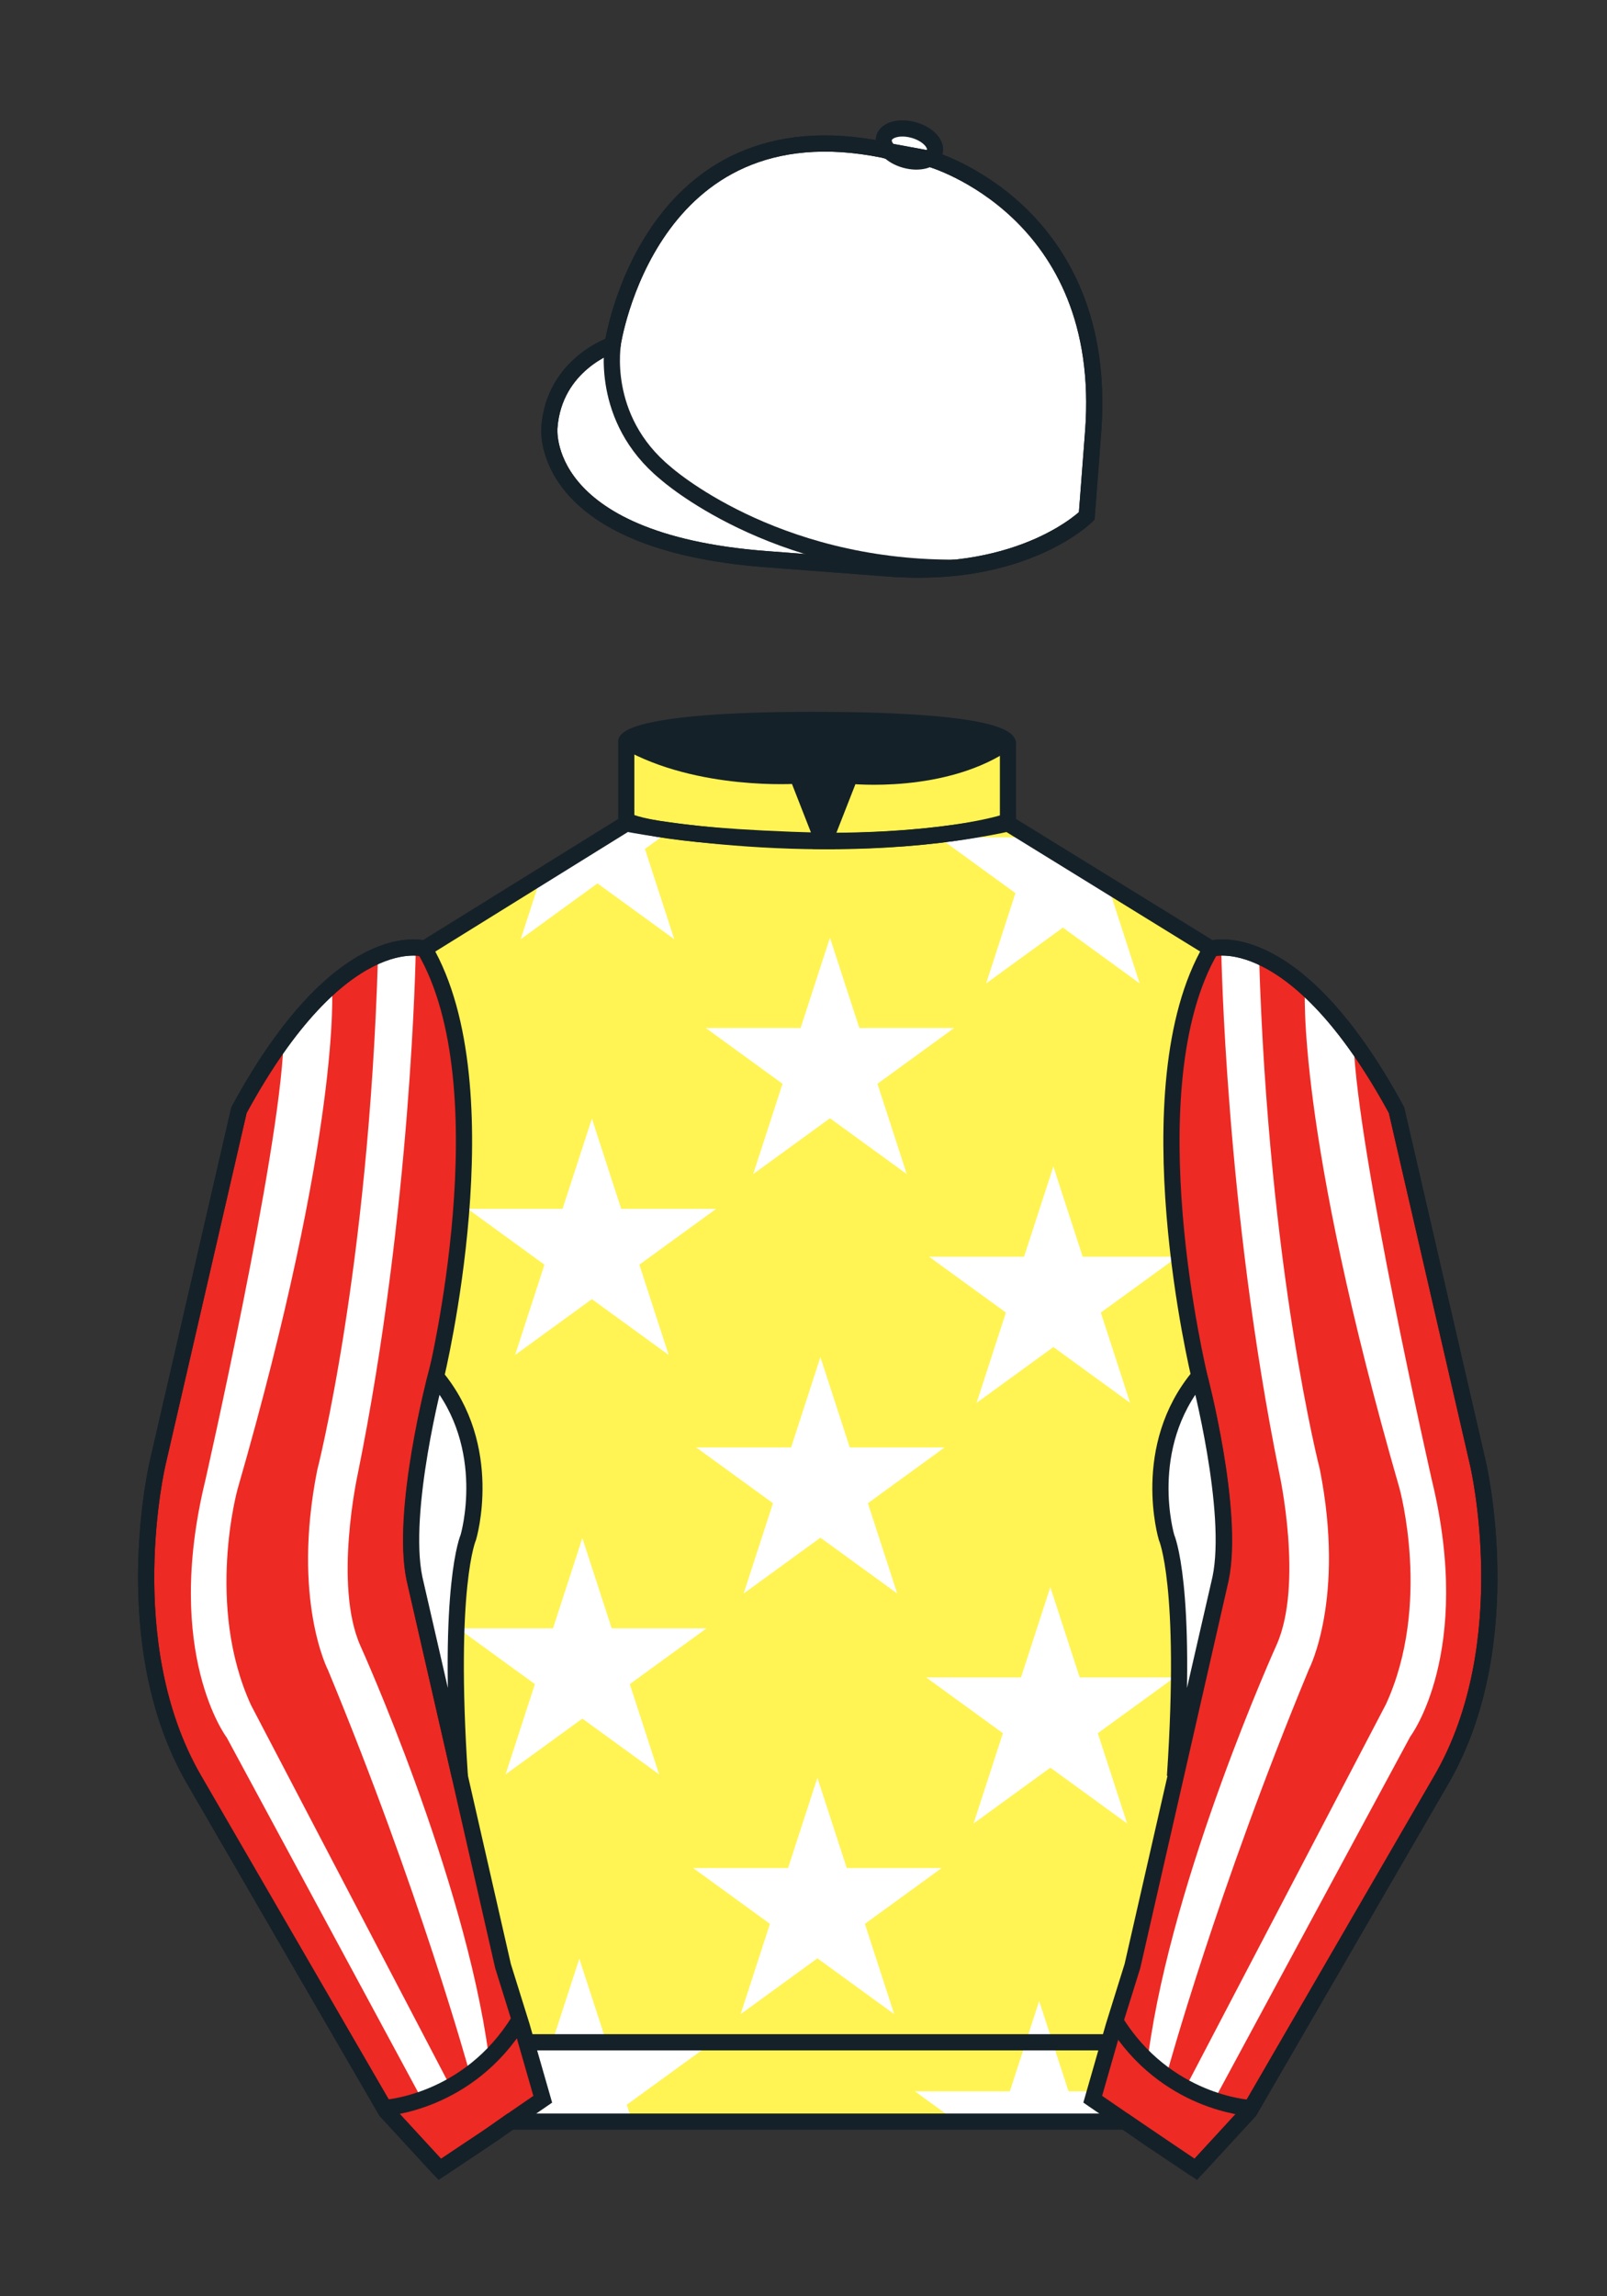 <?xml version="1.0" encoding="iso-8859-1"?>
<!-- Generator: Adobe Illustrator 25.3.0, SVG Export Plug-In . SVG Version: 6.00 Build 0)  -->
<svg version="1.1" id="Sleeves_x0028_4-STRIPED_x0029_"
	 xmlns="http://www.w3.org/2000/svg" xmlns:xlink="http://www.w3.org/1999/xlink" x="0px" y="0px" viewBox="0 0 99.213 141.732"
	 style="enable-background:new 0 0 99.213 141.732;" xml:space="preserve">
<rect x="0" y="0" width="99.213" height="141.732" fill="#333333" stroke="none"/>
<g>
	<path style="fill:#FFFFFF;" d="M57.483,9.819c0,0,11.045,3.168,10.006,16.831l-0.299,3.929l-0.098,1.266
		c0,0-3.853,3.878-12.191,3.244l-7.594-0.578c-14.145-1.076-13.389-8.132-13.389-8.132c0.299-3.929,3.901-5.104,3.901-5.104
		S40.012,6.295,54.54,9.243l0.391,0.107L57.483,9.819z"/>
	<path style="fill:#FFFFFF;" d="M57.483,9.819c0,0,11.045,3.168,10.006,16.831l-0.299,3.929l-0.098,1.266
		c0,0-3.853,3.878-12.191,3.244l-7.594-0.578c-14.145-1.076-13.389-8.132-13.389-8.132c0.299-3.929,3.901-5.104,3.901-5.104
		S40.012,6.295,54.54,9.243l0.391,0.107L57.483,9.819z"/>
	<path style="fill:#FFFFFF;" d="M57.708,9.382c0.143-0.51-0.443-1.119-1.309-1.358c-0.863-0.239-1.678-0.019-1.82,0.491
		c-0.143,0.511,0.445,1.119,1.309,1.358C56.751,10.112,57.567,9.893,57.708,9.382z"/>
</g>
<path style="fill:none;stroke:#152128;" d="M37.852,21.125c0,0-0.885,4.697,3.249,8.084c0,0,6.546,5.866,17.812,5.834"/>
<g>
	<path style="fill:none;stroke:#152128;" d="M57.483,9.819c0,0,11.045,3.168,10.006,16.832l-0.299,3.929l-0.098,1.267
		c0,0-3.853,3.877-12.191,3.244l-7.594-0.578c-14.145-1.076-13.389-8.132-13.389-8.132c0.299-3.929,3.901-5.104,3.901-5.104
		S40.012,6.295,54.54,9.243l0.391,0.107L57.483,9.819z"/>
	<path style="fill:none;stroke:#152128;" d="M57.483,9.819c0,0,11.045,3.168,10.006,16.832l-0.299,3.929l-0.098,1.267
		c0,0-3.853,3.877-12.191,3.244l-7.594-0.578c-14.145-1.076-13.389-8.132-13.389-8.132c0.299-3.929,3.901-5.104,3.901-5.104
		S40.012,6.295,54.54,9.243l0.391,0.107L57.483,9.819z"/>
	<path style="fill:none;stroke:#152128;" d="M57.708,9.382c0.143-0.51-0.443-1.119-1.309-1.358c-0.863-0.239-1.678-0.019-1.82,0.491
		c-0.143,0.511,0.445,1.119,1.309,1.358C56.751,10.112,57.567,9.893,57.708,9.382z"/>
</g>
<path style="fill:#FFF453;" d="M74.752,58.99c0,0,5.164-1.613,11.451,9.961l5.025,21.795c0,0,2.623,11.087-2.232,19.497
	l-11.869,20.482l-3.318,3.605l-4.346-2.944H54.711H37.254h-1.747H33.76h-2.276l-1.03,0.731l-3.317,2.213l-1.658-1.802l-1.659-1.803
	l-5.936-10.241l-5.936-10.241c-2.427-4.205-2.985-9.08-2.936-12.902c0.049-3.823,0.705-6.595,0.705-6.595l2.512-10.897l2.512-10.898
	c3.144-5.787,6.007-8.277,8.084-9.321c2.077-1.043,3.368-0.64,3.368-0.64l6.228-3.865l6.229-3.865v-2.54v-2.54
	c0,0,0.087-0.328,1.571-0.655c1.483-0.328,4.364-0.655,9.95-0.655c6.222,0,9.232,0.368,10.689,0.737
	c1.455,0.369,1.357,0.737,1.357,0.737v2.458v2.458L74.752,58.99z"/>
<line style="fill:#FFFFFF;" x1="38.698" y1="50.891" x2="33.391" y2="54.14"/>
<g>
	<polygon style="fill:#FFFFFF;" points="36.542,69.041 38.353,74.614 44.214,74.614 39.473,78.06 41.283,83.634 36.542,80.189 
		31.801,83.634 33.611,78.06 28.87,74.614 34.73,74.614 	"/>
	<polygon style="fill:#FFFFFF;" points="51.24,57.875 53.053,63.448 58.912,63.448 54.172,66.894 55.982,72.468 51.24,69.023 
		46.499,72.468 48.31,66.894 43.569,63.448 49.429,63.448 	"/>
	<polygon style="fill:#FFFFFF;" points="68.85,54.911 68.553,55.127 68.666,55.475 68.779,55.823 68.893,56.172 69.006,56.52 
		69.119,56.868 69.232,57.217 69.346,57.565 69.458,57.914 69.57,58.262 69.684,58.61 69.797,58.959 69.91,59.307 70.023,59.655 
		70.137,60.004 70.25,60.353 70.363,60.701 70.066,60.485 69.77,60.27 69.475,60.055 69.178,59.839 68.881,59.624 68.585,59.409 
		68.289,59.193 67.992,58.978 67.695,58.763 67.399,58.547 67.103,58.332 66.807,58.117 66.511,57.901 66.215,57.686 65.918,57.471 
		65.622,57.255 65.326,57.471 65.029,57.686 64.733,57.901 64.437,58.117 64.141,58.332 63.845,58.547 63.549,58.763 63.252,58.978 
		62.955,59.193 62.659,59.409 62.363,59.624 62.066,59.839 61.769,60.055 61.474,60.27 61.178,60.485 60.881,60.701 60.994,60.353 
		61.107,60.004 61.221,59.655 61.334,59.307 61.447,58.959 61.56,58.61 61.674,58.262 61.786,57.914 61.898,57.565 62.012,57.217 
		62.125,56.868 62.238,56.52 62.352,56.172 62.465,55.823 62.578,55.475 62.691,55.127 62.394,54.911 62.099,54.696 61.803,54.481 
		61.506,54.265 61.209,54.05 60.913,53.835 60.617,53.619 60.32,53.404 60.023,53.189 59.727,52.973 59.432,52.758 59.135,52.543 
		58.839,52.327 58.543,52.112 58.246,51.897 57.95,51.681 58.316,51.681 58.684,51.681 59.05,51.681 59.416,51.681 59.782,51.681 
		60.148,51.681 60.515,51.681 60.881,51.681 61.247,51.681 61.613,51.681 61.979,51.681 62.346,51.681 62.712,51.681 63.078,51.681 
		63.444,51.681 63.81,51.681 	"/>
	<polygon style="fill:#FFFFFF;" points="35.953,94.931 37.764,100.504 43.624,100.504 38.883,103.949 40.694,109.523 
		35.953,106.078 31.211,109.523 33.022,103.949 28.281,100.504 34.141,100.504 	"/>
	<polygon style="fill:#FFFFFF;" points="50.651,83.765 52.463,89.338 58.322,89.338 53.582,92.783 55.393,98.357 50.651,94.912 
		45.91,98.357 47.721,92.783 42.979,89.338 48.84,89.338 	"/>
	<polygon style="fill:#FFFFFF;" points="65.033,71.998 66.844,77.57 72.705,77.57 67.963,81.016 69.773,86.59 65.033,83.145 
		60.291,86.59 62.102,81.016 57.361,77.57 63.221,77.57 	"/>
	<polygon style="fill:#FFFFFF;" points="32.855,126.467 33.222,126.467 33.588,126.467 33.955,126.467 34.067,126.118 
		34.181,125.77 34.294,125.422 34.407,125.073 34.52,124.725 34.634,124.377 34.747,124.028 34.86,123.68 34.974,123.331 
		35.087,122.982 35.2,122.635 35.313,122.286 35.427,121.938 35.54,121.59 35.653,121.241 35.766,120.893 35.879,121.241 
		35.992,121.59 36.105,121.938 36.219,122.286 36.332,122.635 36.445,122.982 36.559,123.331 36.672,123.68 36.785,124.028 
		36.898,124.377 37.012,124.725 37.125,125.073 37.238,125.422 37.352,125.77 37.465,126.118 37.578,126.467 37.944,126.467 
		38.31,126.467 38.677,126.467 39.043,126.467 39.409,126.467 39.775,126.467 40.142,126.467 40.508,126.467 40.874,126.467 
		41.24,126.467 41.606,126.467 41.973,126.467 42.339,126.467 42.705,126.467 43.071,126.467 43.438,126.467 43.142,126.682 
		42.846,126.898 42.549,127.113 42.253,127.328 41.956,127.543 41.66,127.759 41.364,127.975 41.067,128.19 40.771,128.404 
		40.475,128.62 40.178,128.836 39.882,129.051 39.585,129.266 39.289,129.481 38.993,129.697 38.697,129.912 38.81,130.261 
		38.923,130.609 39.036,130.957 31.498,130.957 33.71,129.359 	"/>
	<polygon style="fill:#FFFFFF;" points="50.464,109.727 52.277,115.301 58.137,115.301 53.396,118.746 55.207,124.32 
		50.464,120.875 45.724,124.32 47.534,118.746 42.793,115.301 48.653,115.301 	"/>
	<polygon style="fill:#FFFFFF;" points="64.846,97.96 66.658,103.533 72.518,103.533 67.777,106.979 69.588,112.553 64.846,109.107 
		60.105,112.553 61.916,106.979 57.174,103.533 63.035,103.533 	"/>
	<polygon style="fill:#FFFFFF;" points="67.434,129.082 67.067,129.082 66.701,129.082 66.335,129.082 65.969,129.082 
		65.855,128.733 65.742,128.385 65.629,128.037 65.516,127.689 65.402,127.34 65.289,126.992 65.176,126.644 65.062,126.295 
		64.949,125.946 64.836,125.598 64.723,125.25 64.609,124.901 64.496,124.553 64.383,124.205 64.269,123.856 64.156,123.508 
		64.043,123.856 63.93,124.205 63.816,124.553 63.703,124.901 63.59,125.25 63.477,125.598 63.363,125.946 63.251,126.295 
		63.139,126.644 63.025,126.992 62.912,127.34 62.799,127.689 62.685,128.037 62.572,128.385 62.459,128.733 62.346,129.082 
		61.979,129.082 61.613,129.082 61.247,129.082 60.881,129.082 60.515,129.082 60.148,129.082 59.781,129.082 59.415,129.082 
		59.049,129.082 58.682,129.082 58.315,129.082 57.949,129.082 57.583,129.082 57.217,129.082 56.851,129.082 56.484,129.082 
		56.781,129.297 57.077,129.513 57.373,129.729 57.67,129.943 57.967,130.158 58.263,130.374 58.559,130.59 58.855,130.805 
		59.152,131.02 69.477,131.02 67.464,129.569 	"/>
	<polygon style="fill:#FFFFFF;" points="33.391,54.14 33.277,54.488 33.164,54.837 33.051,55.185 32.937,55.533 32.824,55.882 
		32.711,56.231 32.598,56.579 32.485,56.927 32.372,57.275 32.259,57.624 32.145,57.972 32.442,57.757 32.738,57.542 33.035,57.326 
		33.331,57.111 33.627,56.896 33.924,56.68 34.22,56.465 34.516,56.25 34.812,56.034 35.108,55.819 35.405,55.604 35.701,55.388 
		35.998,55.173 36.294,54.958 36.59,54.742 36.887,54.527 37.183,54.742 37.479,54.958 37.776,55.173 38.072,55.388 38.369,55.604 
		38.665,55.819 38.961,56.034 39.257,56.25 39.554,56.465 39.85,56.68 40.146,56.896 40.442,57.111 40.739,57.326 41.035,57.542 
		41.331,57.757 41.628,57.972 41.515,57.624 41.401,57.275 41.288,56.927 41.175,56.579 41.062,56.231 40.949,55.882 40.836,55.533 
		40.723,55.185 40.609,54.837 40.496,54.488 40.383,54.14 40.27,53.792 40.157,53.443 40.044,53.095 39.931,52.746 39.817,52.398 
		40.114,52.183 40.41,51.967 40.706,51.752 41.003,51.537 41.299,51.321 38.594,50.781 	"/>
</g>
<g>
	<path style="fill:#EE2A24;" d="M73.785,134.1l-2.912-1.944l-1.434-1l-2.014-1.384l1.297-4.521l1.154-3.698l5.451-23.896
		c0.875-4.191-1.314-12.493-1.314-12.493s-4.328-17.816,0.715-26.404c0,0,5.164-1.613,11.451,9.961l5.025,21.795
		c0,0,2.623,11.087-2.232,19.497l-11.869,20.482L73.785,134.1"/>
	<path style="fill:#EE2A24;" d="M27.109,134.103l2.913-1.944l1.434-0.999l2.014-1.385l-1.298-4.521l-1.154-3.698l-5.45-23.896
		c-0.876-4.191,1.314-12.492,1.314-12.492s4.328-17.817-0.715-26.405c0,0-5.164-1.613-11.452,9.961L9.69,90.519
		c0,0-2.623,11.088,2.231,19.498l11.871,20.482L27.109,134.103"/>
</g>
<g>
	<g>
		<path style="fill:#FFFFFF;" d="M28.961,127.834c0,0-3.045-11.085-8.711-24.751c0,0-2.25-4.333-0.667-12.333
			c0,0,3.167-12.25,3.75-31.583c0,0,1.583-0.583,2.333-0.417c0,0-0.249,15.833-3.583,32.25c0,0-1.5,6.833,0.167,10.583
			c0,0,6.416,14.166,7.916,25.25L28.961,127.834z"/>
		<path style="fill:#FFFFFF;" d="M25.916,129.333L14,107.25c0,0-3.917-5.166-1.334-15.833c0,0,4.584-20.167,4.834-27
			c0,0,1.583-2,3-3.417c0,0,0.583,8.667-5.834,30.917c0,0-1.999,7.166,0.834,13.333l12.256,23.44l-1.684,0.911L25.916,129.333z"/>
	</g>
	<g>
		<path style="fill:#FFFFFF;" d="M72.105,127.773c0,0,3.045-11.086,8.711-24.752c0,0,2.25-4.332,0.667-12.332
			c0,0-3.167-12.25-3.75-31.584c0,0-1.583-0.583-2.333-0.417c0,0,0.25,15.833,3.583,32.251c0,0,1.5,6.832-0.167,10.582
			c0,0-6.416,14.166-7.916,25.25L72.105,127.773z"/>
		<path style="fill:#FFFFFF;" d="M75.15,129.272l11.916-22.082c0,0,3.918-5.166,1.334-15.834c0,0-4.584-20.167-4.834-27
			c0,0-1.583-2-3-3.417c0,0-0.582,8.667,5.834,30.917c0,0,2,7.166-0.834,13.334L73.31,128.629l1.685,0.91L75.15,129.272z"/>
	</g>
</g>
<g>
	<path style="fill:none;stroke:#152128;" d="M73.823,133.898l-2.912-1.944l-1.434-1l-2.014-1.384l1.297-4.521l1.154-3.698
		l5.451-23.896c0.875-4.191-1.314-12.493-1.314-12.493s-4.328-17.816,0.715-26.404c0,0,5.164-1.613,11.451,9.961l5.025,21.795
		c0,0,2.623,11.087-2.233,19.497l-11.869,20.482L73.823,133.898"/>
	<path style="fill:none;stroke:#152128;" d="M27.147,133.9l2.913-1.944l1.434-0.999l2.014-1.385l-1.298-4.521l-1.154-3.698
		l-5.45-23.897c-0.876-4.191,1.313-12.492,1.313-12.492s4.328-17.817-0.715-26.405c0,0-5.164-1.613-11.452,9.961L9.728,90.316
		c0,0-2.623,11.088,2.231,19.498l11.871,20.482L27.147,133.9"/>
</g>
<path style="fill:none;stroke:#152128;" d="M62.323,48.539"/>
<path style="fill:none;stroke:#152128;" d="M62.323,48.539"/>
<path style="fill:none;stroke:#152128;" d="M23.749,130.105c0,0,5.154-0.287,8.291-5.384"/>
<path style="fill:#FFFFFF;stroke:#152128;" d="M25.587,97.434c-0.875-4.191,1.313-12.492,1.313-12.492
	c3.678,4.398,2.014,9.944,2.014,9.944s-1.313,2.917-0.525,14.753L25.587,97.434z"/>
<path style="fill:none;stroke:#152128;" d="M38.665,50.827c0,0,12.162,2.46,23.568,0"/>
<path style="fill:none;stroke:#152128;" d="M38.665,50.627c0,0,1.151,0.986,12.141,1.274l-1.576-4.027c0,0-6.068,0.431-10.565-2.127
	"/>
<path style="fill:none;stroke:#152128;" d="M62.259,50.692c0,0-3.309,1.212-11.355,1.212l1.577-4.027c0,0,5.874,0.632,9.778-2.151"
	/>
<path style="fill:#FFFFFF;stroke:#152128;" d="M75.345,97.434c0.877-4.191-1.313-12.492-1.313-12.492
	c-3.678,4.398-2.014,9.944-2.014,9.944s1.313,2.917,0.525,14.753L75.345,97.434z"/>
<line style="fill:none;stroke:#152128;" x1="32.544" y1="126.055" x2="68.515" y2="126.055"/>
<path style="fill:none;stroke:#152128;" d="M77.128,130.105c0,0-5.156-0.287-8.291-5.384"/>
<path style="fill:#152128;" d="M50.949,44.453c9.949,0,11.197,1.295,11.197,1.295c-3.447,2.682-9.653,2.065-9.653,2.065l-1.61,3.884
	l-1.652-3.822c-8.023,0-10.431-2.188-10.431-2.188S39.883,44.453,50.949,44.453z"/>
<path style="fill:none;stroke:#152128;" d="M74.767,58.557c0,0,5.164-1.613,11.451,9.961l5.025,21.795
	c0,0,2.623,11.087-2.233,19.497l-11.869,20.482l-3.318,3.605l-4.346-2.944H54.726H37.269h-1.747h-1.747h-2.276l-1.03,0.732
	l-3.317,2.213l-1.658-1.802l-1.659-1.803l-5.936-10.241l-5.936-10.241c-2.427-4.205-2.985-9.08-2.936-12.902
	c0.049-3.823,0.705-6.595,0.705-6.595l2.512-10.898l2.512-10.898c3.144-5.787,6.007-8.277,8.084-9.321
	c2.077-1.043,3.368-0.64,3.368-0.64l6.228-3.865l6.228-3.865v-2.54v-2.54c0,0,0.087-0.328,1.571-0.655
	c1.483-0.328,4.364-0.655,9.95-0.655c6.222,0,9.232,0.368,10.689,0.737c1.455,0.369,1.357,0.737,1.357,0.737v2.458v2.458
	L74.767,58.557z"/>
</svg>
